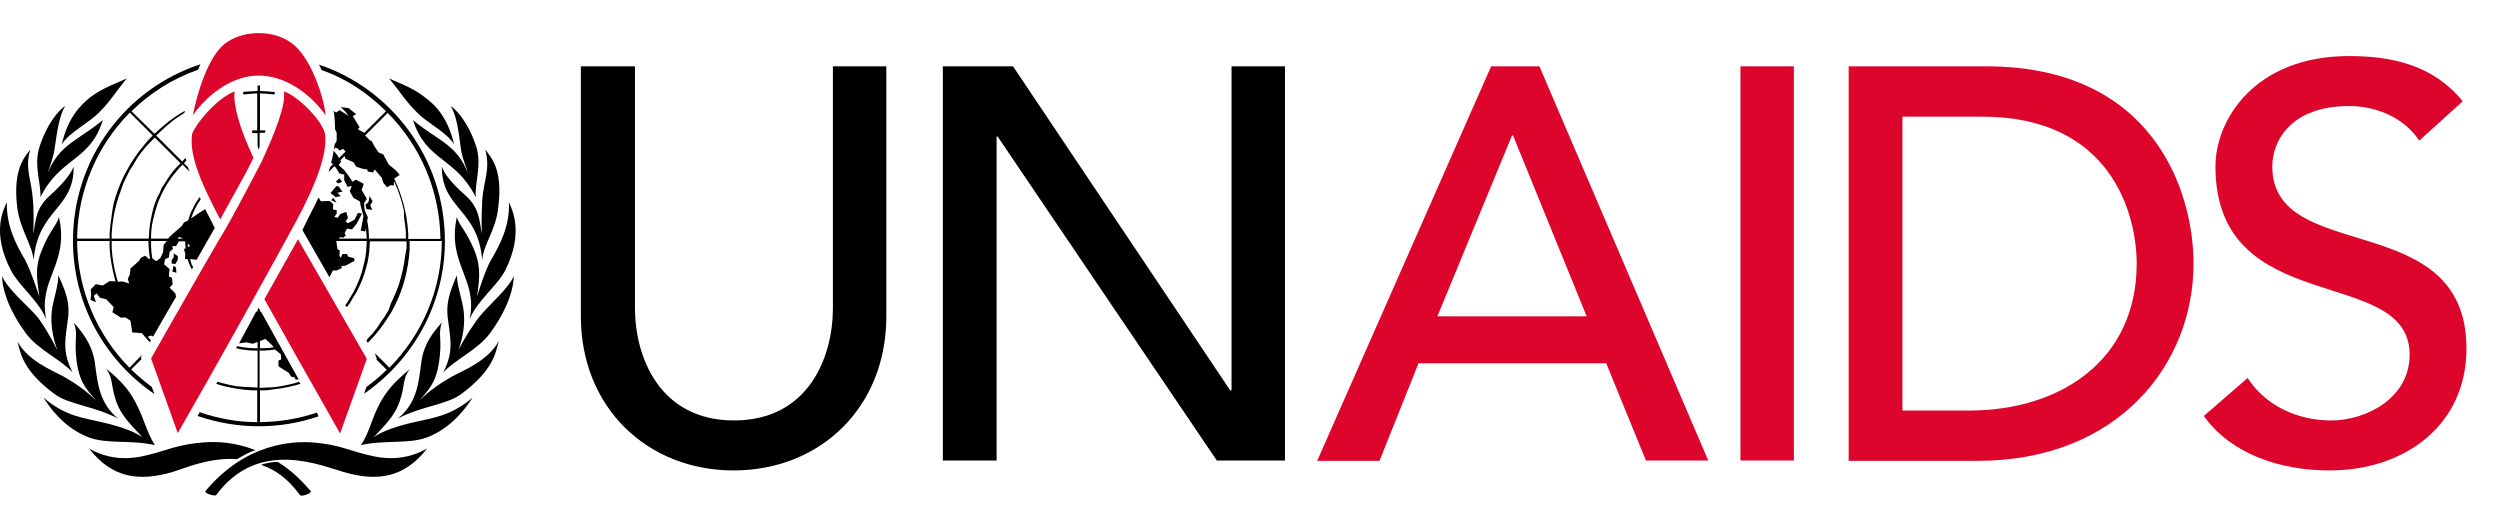 <svg width="73" height="15" viewBox="0 0 73 15" fill="none" xmlns="http://www.w3.org/2000/svg">
<path d="M18.541 1.937V8.997C18.541 10.427 19.261 12.277 21.431 12.277C23.611 12.277 24.321 10.427 24.321 8.997V1.937H25.881V9.237C25.881 11.907 23.941 13.737 21.421 13.737C18.901 13.737 16.961 11.897 16.961 9.237V1.937H18.541Z" fill="black"/>
<path d="M27.531 1.937H29.581L35.921 11.397H35.961V1.937H37.521V13.447H35.531L29.131 3.987H29.101V13.447H27.531V1.937Z" fill="black"/>
<path d="M46.331 9.237L44.181 3.957H44.151L41.971 9.237H46.331ZM43.541 1.937H44.951L49.881 13.447H48.061L46.901 10.607H41.421L40.281 13.457H38.461L43.541 1.937Z" fill="#DD052B"/>
<path d="M52.381 1.937H50.821V13.447H52.381V1.937Z" fill="#DD052B"/>
<path d="M55.541 11.987H57.511C60.141 11.987 62.391 10.537 62.391 7.697C62.391 6.237 61.631 3.407 57.891 3.407H55.551V11.987H55.541ZM53.981 1.937H58.001C62.861 1.937 64.051 5.567 64.051 7.697C64.051 10.637 61.851 13.457 57.741 13.457H53.981V1.937Z" fill="#DD052B"/>
<path d="M65.631 11.037C66.181 11.887 67.141 12.277 68.071 12.277C69.091 12.277 70.361 11.627 70.361 10.357C70.361 7.707 64.691 9.347 64.691 4.857C64.691 3.507 65.831 1.637 68.591 1.637C69.841 1.637 71.051 1.897 71.911 2.957L70.641 4.107C70.251 3.507 69.491 3.097 68.591 3.097C66.871 3.097 66.351 4.137 66.351 4.857C66.351 7.767 72.021 6.027 72.021 10.177C72.021 12.407 70.231 13.737 68.021 13.737C66.541 13.737 65.131 13.237 64.351 12.147L65.631 11.037Z" fill="#DD052B"/>
<path d="M3.701 2.287C3.341 2.737 3.221 2.957 2.881 3.297C2.591 3.587 2.011 3.877 1.801 4.217C1.981 3.467 2.301 3.107 2.651 2.827C3.041 2.537 3.481 2.407 3.701 2.287Z" fill="black"/>
<path d="M1.181 5.757C1.201 5.347 0.981 4.827 1.151 4.297C1.391 3.547 1.761 3.187 1.901 3.097C1.721 3.407 1.671 3.837 1.591 4.367C1.551 4.637 1.431 4.917 1.391 5.047C1.561 4.667 1.731 4.417 2.151 4.117C2.581 3.827 2.811 3.667 3.001 3.507C2.631 4.717 1.771 4.577 1.181 5.757Z" fill="black"/>
<path d="M0.981 7.597C0.941 7.137 0.581 6.707 0.501 6.037C0.371 4.907 0.731 4.587 0.881 4.367C0.721 4.957 0.921 5.237 0.961 5.837C0.981 6.037 0.991 6.497 0.971 6.827C1.051 6.457 1.021 6.087 1.471 5.697C1.911 5.297 2.071 5.057 2.151 4.867C2.161 6.117 1.111 6.097 0.981 7.597Z" fill="black"/>
<path d="M1.351 9.327C1.131 8.777 0.551 8.347 0.321 7.897C-0.249 6.807 0.091 6.127 0.201 5.907C0.181 6.607 0.481 7.157 0.731 7.587C0.891 7.877 1.091 8.497 1.151 8.667C1.111 8.287 0.981 7.877 1.221 7.307C1.451 6.727 1.661 6.577 1.721 6.337C2.031 7.717 1.101 8.137 1.351 9.327Z" fill="black"/>
<path d="M2.121 10.877C1.771 10.487 1.111 10.217 0.751 9.727C0.191 8.957 0.061 8.367 0.061 8.057C0.191 8.407 0.801 8.927 1.061 9.217C1.231 9.417 1.491 9.857 1.681 10.237C1.541 9.867 1.471 9.467 1.511 9.097C1.551 8.737 1.711 8.347 1.701 8.037C1.951 8.567 2.031 8.857 1.991 9.257C1.921 9.847 1.791 10.247 2.121 10.877Z" fill="black"/>
<path d="M3.441 12.217C2.721 11.847 2.001 11.817 1.581 11.497C0.671 10.817 0.601 10.327 0.511 9.977C0.831 10.547 1.531 10.817 1.861 10.997C2.141 11.157 2.541 11.417 2.811 11.707C2.581 11.407 2.341 11.247 2.241 10.577C2.151 9.897 2.291 9.807 2.161 9.427C2.551 9.857 2.711 10.197 2.771 10.597C2.851 11.207 2.901 11.767 3.441 12.217Z" fill="black"/>
<path d="M4.521 12.997C3.831 12.837 3.121 12.977 2.581 12.767C1.851 12.487 1.421 11.857 1.271 11.607C1.891 12.157 2.471 12.207 2.921 12.317C3.381 12.417 3.871 12.567 4.161 12.767C3.931 12.507 3.561 12.197 3.391 11.717C3.221 11.207 3.311 11.057 3.101 10.767C3.551 11.127 3.781 11.407 3.961 11.757C4.231 12.267 4.261 12.577 4.521 12.997Z" fill="black"/>
<path d="M11.361 2.287C11.721 2.727 11.841 2.957 12.191 3.297C12.471 3.587 13.061 3.877 13.261 4.217C13.081 3.477 12.771 3.107 12.401 2.837C12.021 2.537 11.591 2.407 11.361 2.287Z" fill="black"/>
<path d="M13.891 5.757C13.861 5.337 14.071 4.817 13.911 4.297C13.671 3.547 13.301 3.187 13.161 3.097C13.341 3.397 13.391 3.837 13.461 4.367C13.501 4.637 13.631 4.917 13.661 5.047C13.501 4.667 13.331 4.417 12.911 4.117C12.481 3.827 12.241 3.667 12.061 3.507C12.441 4.717 13.301 4.577 13.891 5.757Z" fill="black"/>
<path d="M14.081 7.597C14.111 7.137 14.491 6.707 14.551 6.037C14.691 4.907 14.321 4.587 14.171 4.367C14.321 4.957 14.131 5.237 14.081 5.837C14.071 6.037 14.051 6.497 14.071 6.827C13.991 6.457 14.021 6.087 13.581 5.697C13.131 5.297 12.971 5.057 12.901 4.867C12.901 6.117 13.961 6.097 14.081 7.597Z" fill="black"/>
<path d="M13.711 9.327C13.931 8.777 14.521 8.347 14.751 7.897C15.301 6.807 14.961 6.127 14.861 5.907C14.891 6.607 14.591 7.157 14.341 7.587C14.171 7.877 13.981 8.497 13.931 8.657C13.971 8.277 14.081 7.877 13.851 7.307C13.611 6.727 13.401 6.577 13.341 6.337C13.041 7.717 13.971 8.137 13.711 9.327Z" fill="black"/>
<path d="M12.941 10.877C13.301 10.487 13.951 10.217 14.311 9.727C14.871 8.957 15.001 8.367 15.001 8.057C14.881 8.387 14.291 8.897 14.051 9.187C13.871 9.387 13.571 9.857 13.381 10.227C13.521 9.867 13.581 9.467 13.541 9.097C13.501 8.737 13.341 8.347 13.341 8.037C13.111 8.567 13.031 8.857 13.071 9.257C13.141 9.847 13.271 10.247 12.941 10.877Z" fill="black"/>
<path d="M11.621 12.217C12.341 11.847 13.061 11.817 13.481 11.497C14.401 10.807 14.471 10.317 14.561 9.967C14.241 10.537 13.551 10.807 13.211 10.987C12.931 11.147 12.521 11.407 12.251 11.697C12.481 11.397 12.721 11.237 12.821 10.567C12.921 9.887 12.781 9.797 12.901 9.417C12.511 9.847 12.351 10.187 12.301 10.587C12.221 11.207 12.171 11.767 11.621 12.217Z" fill="black"/>
<path d="M10.541 12.997C11.241 12.837 11.941 12.977 12.481 12.767C13.211 12.487 13.641 11.857 13.801 11.607C13.171 12.157 12.591 12.207 12.141 12.317C11.681 12.417 11.191 12.567 10.911 12.767C11.141 12.507 11.511 12.197 11.671 11.717C11.841 11.227 11.741 11.077 11.961 10.787C11.511 11.147 11.281 11.427 11.091 11.777C10.831 12.267 10.811 12.577 10.541 12.997Z" fill="black"/>
<path d="M9.811 5.297L9.871 5.357L9.991 5.307L9.911 5.207L9.811 5.297Z" fill="black"/>
<path d="M9.651 5.637L9.821 5.437H9.881L10.001 5.597L9.851 5.627L9.951 5.727L9.801 5.757L9.651 5.637Z" fill="black"/>
<path d="M9.671 5.847L9.831 5.917L9.731 5.777L9.671 5.847Z" fill="black"/>
<path d="M10.761 5.897L10.671 5.977L10.701 6.107L10.871 6.127L10.811 5.997L10.881 5.877L10.791 5.727L10.761 5.897Z" fill="black"/>
<path d="M5.071 7.517L5.011 7.597V7.697L5.121 7.707L5.191 7.587V7.477L5.071 7.397V7.517Z" fill="black"/>
<path d="M5.031 7.927L5.151 7.967L5.141 7.817L5.071 7.757L5.031 7.927Z" fill="black"/>
<path d="M6.551 1.287C6.071 1.677 5.751 2.737 5.631 3.367C6.121 2.677 6.841 2.207 7.551 2.207C8.291 2.207 9.011 2.677 9.511 3.367C9.431 2.707 9.041 1.667 8.551 1.287C8.311 1.097 7.981 0.967 7.551 0.967C7.121 0.967 6.781 1.107 6.551 1.287Z" fill="#DD052B"/>
<path d="M8.601 6.547C9.281 5.297 9.561 4.447 9.491 3.917C9.441 3.567 8.741 2.827 8.291 2.667C8.351 3.067 8.031 3.877 7.631 4.737C7.631 4.737 6.791 6.357 6.501 6.827C6.211 7.297 4.411 10.467 4.411 10.467L5.191 12.647C6.301 10.717 8.011 7.637 8.601 6.547Z" fill="#DD052B"/>
<path d="M3.221 6.587L3.201 6.807V6.967H2.251C2.271 5.537 2.851 4.237 3.791 3.287L4.461 3.957L4.331 4.087L4.191 4.257L4.061 4.417L3.941 4.587L3.821 4.767L3.721 4.947L3.621 5.127L3.531 5.327L3.451 5.527L3.381 5.727L3.321 5.927L3.281 6.147M5.271 4.767L5.181 4.857L5.071 4.977L4.971 5.107L4.891 5.227L4.811 5.357L4.721 5.487L4.661 5.637L4.591 5.767L4.531 5.917L4.481 6.067L4.441 6.227L4.411 6.377L4.381 6.537L4.361 6.697L4.351 6.867L4.341 6.967H3.261V6.807L3.281 6.587L3.311 6.367L3.351 6.157L3.401 5.957L3.461 5.757L3.531 5.557L3.601 5.357L3.691 5.167L3.781 4.987L3.891 4.817L4.001 4.627L4.121 4.457L4.251 4.297L4.391 4.147L4.521 4.017L5.271 4.767ZM4.871 7.037L4.781 7.147L4.761 7.367L4.681 7.537L4.561 7.627L4.451 7.547L4.441 7.507L4.421 7.347L4.411 7.187V7.037H4.871ZM4.351 7.567L4.241 7.467L4.111 7.527L4.061 7.617L3.811 7.837L3.791 8.017L3.731 8.147L3.771 8.277L3.571 8.217L3.441 8.227L3.401 8.087L3.351 7.887L3.311 7.677L3.281 7.467L3.261 7.237V7.037H4.331L4.341 7.187L4.351 7.347L4.371 7.497L4.381 7.547L4.351 7.567ZM5.231 6.917L5.351 6.967H5.191V6.957L5.231 6.917ZM5.481 7.117L5.551 7.177L5.491 7.217L5.481 7.137V7.117ZM4.431 11.297C4.221 11.137 4.011 10.967 3.831 10.787L4.131 10.487L4.111 10.437C4.111 10.437 4.131 10.407 4.161 10.347L3.781 10.737C2.841 9.787 2.261 8.477 2.251 7.037H3.201V7.247L3.221 7.467L3.251 7.677L3.291 7.887L3.341 8.097L3.371 8.217L3.201 8.207L3.001 8.337L2.801 8.297L2.651 8.447L2.661 8.607L2.641 8.757L2.801 8.827L2.741 8.637L2.821 8.567L2.921 8.697L3.101 8.737L3.321 8.967L3.281 9.117L3.531 9.277L3.661 9.267L3.811 9.367L3.861 9.707L4.141 9.727L4.201 9.797L4.341 9.957L4.381 9.997C4.381 9.977 4.391 9.957 4.401 9.937L4.381 9.907L4.311 9.837L4.411 9.797L4.471 9.827C4.651 9.507 4.891 9.097 5.141 8.667L5.121 8.567L4.951 8.397L5.041 8.307L5.021 8.107L4.931 8.077L4.951 7.857L4.791 7.717L4.821 7.567L4.931 7.517L4.951 7.357L5.051 7.267L5.031 7.187H5.141L5.221 7.047H5.401L5.411 7.057V7.147L5.421 7.257L5.371 7.267L5.411 7.417L5.401 7.567H5.481L5.511 7.667L5.551 7.767L5.601 7.867C5.611 7.847 5.631 7.827 5.641 7.797L5.601 7.737L5.571 7.637L5.551 7.567H5.591L5.741 7.587C5.941 7.237 6.111 6.927 6.271 6.657C6.171 6.457 6.081 6.287 5.991 6.107L5.831 6.207L5.581 6.377L5.601 6.317L5.641 6.217L5.681 6.127L5.731 6.027L5.781 5.937L5.831 5.867L5.861 5.817C5.851 5.797 5.841 5.777 5.831 5.757L5.781 5.827L5.721 5.917L5.671 6.007L5.621 6.107L5.581 6.187L5.541 6.287L5.511 6.387L5.491 6.437L5.371 6.497L5.311 6.597L5.231 6.667L5.081 6.797L4.951 6.917L4.911 6.967H4.411V6.867L4.421 6.707L4.441 6.557L4.471 6.407L4.511 6.257L4.551 6.107L4.601 5.947L4.661 5.797L4.721 5.667L4.791 5.527L4.871 5.387L4.951 5.267L5.041 5.137L5.141 5.017L5.241 4.897L5.331 4.807L5.551 5.027C5.521 4.987 5.501 4.937 5.491 4.887L5.371 4.767L5.441 4.687C5.431 4.667 5.431 4.637 5.421 4.617L5.391 4.637L5.321 4.717L4.561 3.957L4.681 3.847L4.831 3.707L4.981 3.577L5.151 3.447L5.321 3.337L5.371 3.307C5.391 3.297 5.391 3.267 5.401 3.237L5.291 3.297L5.121 3.407L4.951 3.527L4.781 3.667L4.631 3.797L4.511 3.907L3.841 3.247C4.391 2.707 5.041 2.297 5.781 2.037C5.801 1.987 5.831 1.937 5.851 1.877C3.681 2.587 2.131 4.627 2.131 7.027C2.131 8.887 3.071 10.527 4.511 11.507L4.431 11.297Z" fill="black"/>
<path d="M7.591 9.957L7.751 9.897L7.941 10.077L7.991 10.137L7.881 10.157L7.721 10.167H7.591V9.957ZM9.251 12.047C8.731 12.227 8.171 12.317 7.591 12.327V11.397H7.781L8.001 11.367L8.221 11.337L8.431 11.297L8.641 11.247L8.771 11.207C8.761 11.187 8.751 11.167 8.731 11.147L8.611 11.187L8.401 11.237L8.201 11.277L7.981 11.307L7.771 11.317L7.581 11.327V10.237H7.711L7.871 10.227L8.031 10.207L8.201 10.347L8.211 10.497L8.131 10.527V10.697L8.431 10.887L8.501 10.997L8.601 11.017L8.631 11.087L8.721 11.077C8.291 10.317 7.871 9.547 7.621 9.097H7.591V9.047C7.571 9.027 7.561 9.007 7.551 8.987C7.541 9.007 7.531 9.027 7.521 9.047V9.097H7.481C7.351 9.337 6.981 10.027 6.981 10.027L7.181 9.997L7.381 10.037L7.521 9.987V10.167H7.391L7.241 10.157L7.081 10.137L6.921 10.107C6.911 10.127 6.901 10.147 6.891 10.167L7.071 10.207L7.231 10.227L7.391 10.237H7.521V11.317L7.341 11.307L7.131 11.297L6.901 11.277L6.701 11.237L6.491 11.187L6.351 11.147C6.341 11.167 6.331 11.187 6.311 11.207L6.471 11.257L6.681 11.307L6.891 11.347L7.111 11.377L7.331 11.397H7.511V12.327C6.921 12.327 6.361 12.217 5.831 12.037C5.811 12.077 5.791 12.107 5.771 12.147C6.331 12.337 6.931 12.447 7.551 12.447C8.161 12.447 8.751 12.347 9.301 12.157C9.291 12.117 9.271 12.087 9.251 12.047Z" fill="black"/>
<path d="M11.921 6.967V6.807L11.901 6.587L11.871 6.367L11.831 6.157L11.781 5.947L11.721 5.747L11.651 5.547L11.571 5.347L11.511 5.217L11.671 5.107L11.541 4.957L11.351 4.807L11.191 4.507L11.061 4.457L11.051 4.447L10.931 4.267L10.851 4.117L10.801 4.097L10.791 4.087L10.661 3.957L11.321 3.297C12.261 4.247 12.841 5.537 12.861 6.977H11.921V6.967ZM11.851 6.967H10.771V6.867L10.761 6.707L10.741 6.547L10.721 6.457L10.741 6.347L10.661 6.167L10.641 6.097L10.631 5.937L10.711 5.807L10.561 5.547L10.621 5.367L10.391 5.247L10.291 5.307L10.241 5.227L10.151 5.097L10.051 4.967L9.941 4.867L9.891 4.817L9.961 4.717L9.941 4.677L10.061 4.557L10.091 4.637L10.321 4.737L10.401 4.867L10.581 4.927L10.721 4.947L10.741 5.007L10.891 5.037L10.941 4.947L11.151 5.197L11.191 5.337L11.301 5.467L11.411 5.407L11.501 5.417V5.287L11.531 5.347L11.611 5.537L11.681 5.737L11.741 5.937L11.791 6.137L11.801 6.367L11.831 6.577L11.851 6.797V6.967ZM9.741 4.397C9.741 4.397 9.771 4.297 9.821 4.317C9.871 4.337 9.911 4.397 9.911 4.397L10.021 4.347L10.091 4.427L9.901 4.617L9.861 4.547L9.741 4.397ZM9.311 1.887C9.341 1.927 9.371 1.997 9.391 2.047C10.121 2.297 10.731 2.717 11.271 3.247L10.631 3.887L10.621 3.867L10.501 3.807L10.491 3.797L10.451 3.767L10.501 3.717L10.301 3.387L10.401 3.337L10.181 3.157L9.951 3.127L10.081 3.257L10.181 3.387L9.921 3.217L9.811 3.287L9.741 3.237C9.751 3.267 9.771 3.407 9.771 3.477C9.781 3.547 9.781 3.677 9.781 3.777L9.831 3.867V4.117L9.771 4.217C9.751 4.357 9.721 4.557 9.671 4.747L9.701 4.777L9.721 4.797L9.641 4.877C9.621 4.927 9.611 4.977 9.591 5.027L9.761 4.857L9.801 4.887L9.911 5.067L10.051 5.097V5.267L10.151 5.457L10.271 5.427L10.211 5.587L10.321 5.777L10.501 5.877L10.521 5.917V5.967L10.611 6.307C10.611 6.307 10.601 6.367 10.591 6.437C10.581 6.517 10.531 6.737 10.531 6.737L10.671 6.757L10.681 6.667L10.691 6.707L10.701 6.867L10.711 6.967H9.891L9.931 6.927L10.031 6.937L10.101 6.867L10.061 6.817L10.131 6.677L10.281 6.697L10.411 6.537L10.571 6.237L10.451 6.217L10.351 6.417L10.161 6.517L10.091 6.467L10.161 6.367L10.111 6.187L9.941 6.247L9.861 6.357L9.761 6.337L9.831 6.237V6.137L9.721 6.117L9.731 5.967L9.631 5.867L9.381 5.877L9.351 5.857L9.341 5.827L9.301 5.767C9.171 6.047 9.001 6.357 8.831 6.717C9.051 7.107 9.331 7.587 9.621 8.097L9.721 7.897H9.831L9.981 7.827L9.971 7.767L10.091 7.757L10.351 7.617L10.341 7.537L10.171 7.497L10.131 7.417H10.001L9.951 7.527L9.911 7.467L9.921 7.317L9.851 7.267L9.821 7.037H10.711L10.701 7.187L10.691 7.347L10.671 7.497L10.641 7.647L10.601 7.807L10.561 7.957L10.511 8.107L10.451 8.257L10.381 8.407L10.311 8.547L10.231 8.677L10.151 8.817L10.071 8.927C10.101 8.917 10.111 8.947 10.131 8.967L10.141 8.957L10.231 8.827L10.311 8.687L10.401 8.547L10.471 8.407L10.541 8.257L10.601 8.107L10.651 7.957L10.691 7.817L10.731 7.667L10.761 7.507L10.781 7.357L10.791 7.197L10.801 7.047H11.871V7.247L11.831 7.467L11.801 7.677L11.761 7.887L11.711 8.087L11.651 8.297L11.581 8.487L11.501 8.677L11.411 8.867L11.341 9.067L11.231 9.247L11.111 9.417L11.001 9.587L10.871 9.747L10.731 9.897L10.701 9.947C10.711 9.967 10.721 9.987 10.741 10.007L10.791 9.957L10.931 9.807L11.071 9.637L11.191 9.477L11.311 9.297L11.421 9.127L11.521 8.937L11.611 8.747L11.691 8.557L11.761 8.357L11.821 8.147L11.871 7.937L11.911 7.727L11.941 7.517L11.961 7.297V7.037H12.901C12.901 8.477 12.311 9.787 11.371 10.737L10.951 10.317C10.971 10.417 11.001 10.467 11.001 10.467L10.991 10.497L11.291 10.797C11.111 10.977 10.911 11.147 10.701 11.297L10.631 11.497C12.051 10.517 12.991 8.887 12.991 7.037C12.991 4.627 11.421 2.587 9.311 1.887Z" fill="black"/>
<path d="M7.551 2.497C7.541 2.497 7.531 2.497 7.521 2.497V2.657L7.341 2.667L7.141 2.677L7.101 2.687C7.101 2.707 7.101 2.737 7.101 2.757H7.121L7.331 2.737L7.511 2.727V3.807H7.391L7.351 3.817C7.361 3.837 7.371 3.857 7.371 3.887H7.391H7.521V4.267C7.531 4.307 7.541 4.327 7.551 4.367C7.561 4.337 7.571 4.307 7.581 4.287V3.877H7.711H7.731C7.741 3.857 7.751 3.837 7.751 3.807H7.721H7.591V2.727L7.781 2.737L7.991 2.757H8.021C8.021 2.727 8.021 2.707 8.021 2.687H8.001L7.781 2.667L7.591 2.657V2.497C7.581 2.497 7.561 2.497 7.551 2.497Z" fill="black"/>
<path d="M9.931 12.657L10.711 10.477C10.711 10.477 9.451 8.287 8.701 6.987C8.451 7.437 8.131 7.997 7.721 8.737C8.281 9.747 8.951 10.927 9.931 12.657Z" fill="#DD052B"/>
<path d="M6.851 2.667C6.301 2.887 5.711 3.627 5.611 3.907C5.531 4.437 5.761 5.157 6.431 6.407C6.601 6.077 7.211 5.027 7.401 4.607C6.991 3.737 6.801 3.047 6.851 2.667Z" fill="#DD052B"/>
<path d="M6.001 14.337C5.951 14.407 6.271 14.497 6.311 14.457C7.551 12.777 9.391 13.607 10.051 13.787C10.981 14.057 11.791 13.977 12.471 13.097C11.681 13.547 10.961 13.347 10.561 13.237C10.261 13.167 9.831 12.967 9.101 12.917C8.561 12.887 7.191 12.917 6.001 14.337Z" fill="black"/>
<path d="M6.931 13.407C6.111 13.347 5.391 13.677 5.021 13.787C4.081 14.057 3.281 13.977 2.601 13.097C3.381 13.547 4.111 13.347 4.501 13.237C4.801 13.167 5.231 12.967 5.961 12.917C6.261 12.897 6.811 12.887 7.461 13.147C7.351 13.157 6.921 13.397 6.931 13.407ZM9.071 14.337V14.367C9.041 14.427 8.791 14.507 8.761 14.457C8.401 13.967 8.041 13.717 7.631 13.577C7.621 13.547 8.121 13.447 8.141 13.507C8.471 13.717 8.741 13.957 9.071 14.337Z" fill="black"/>
</svg>
